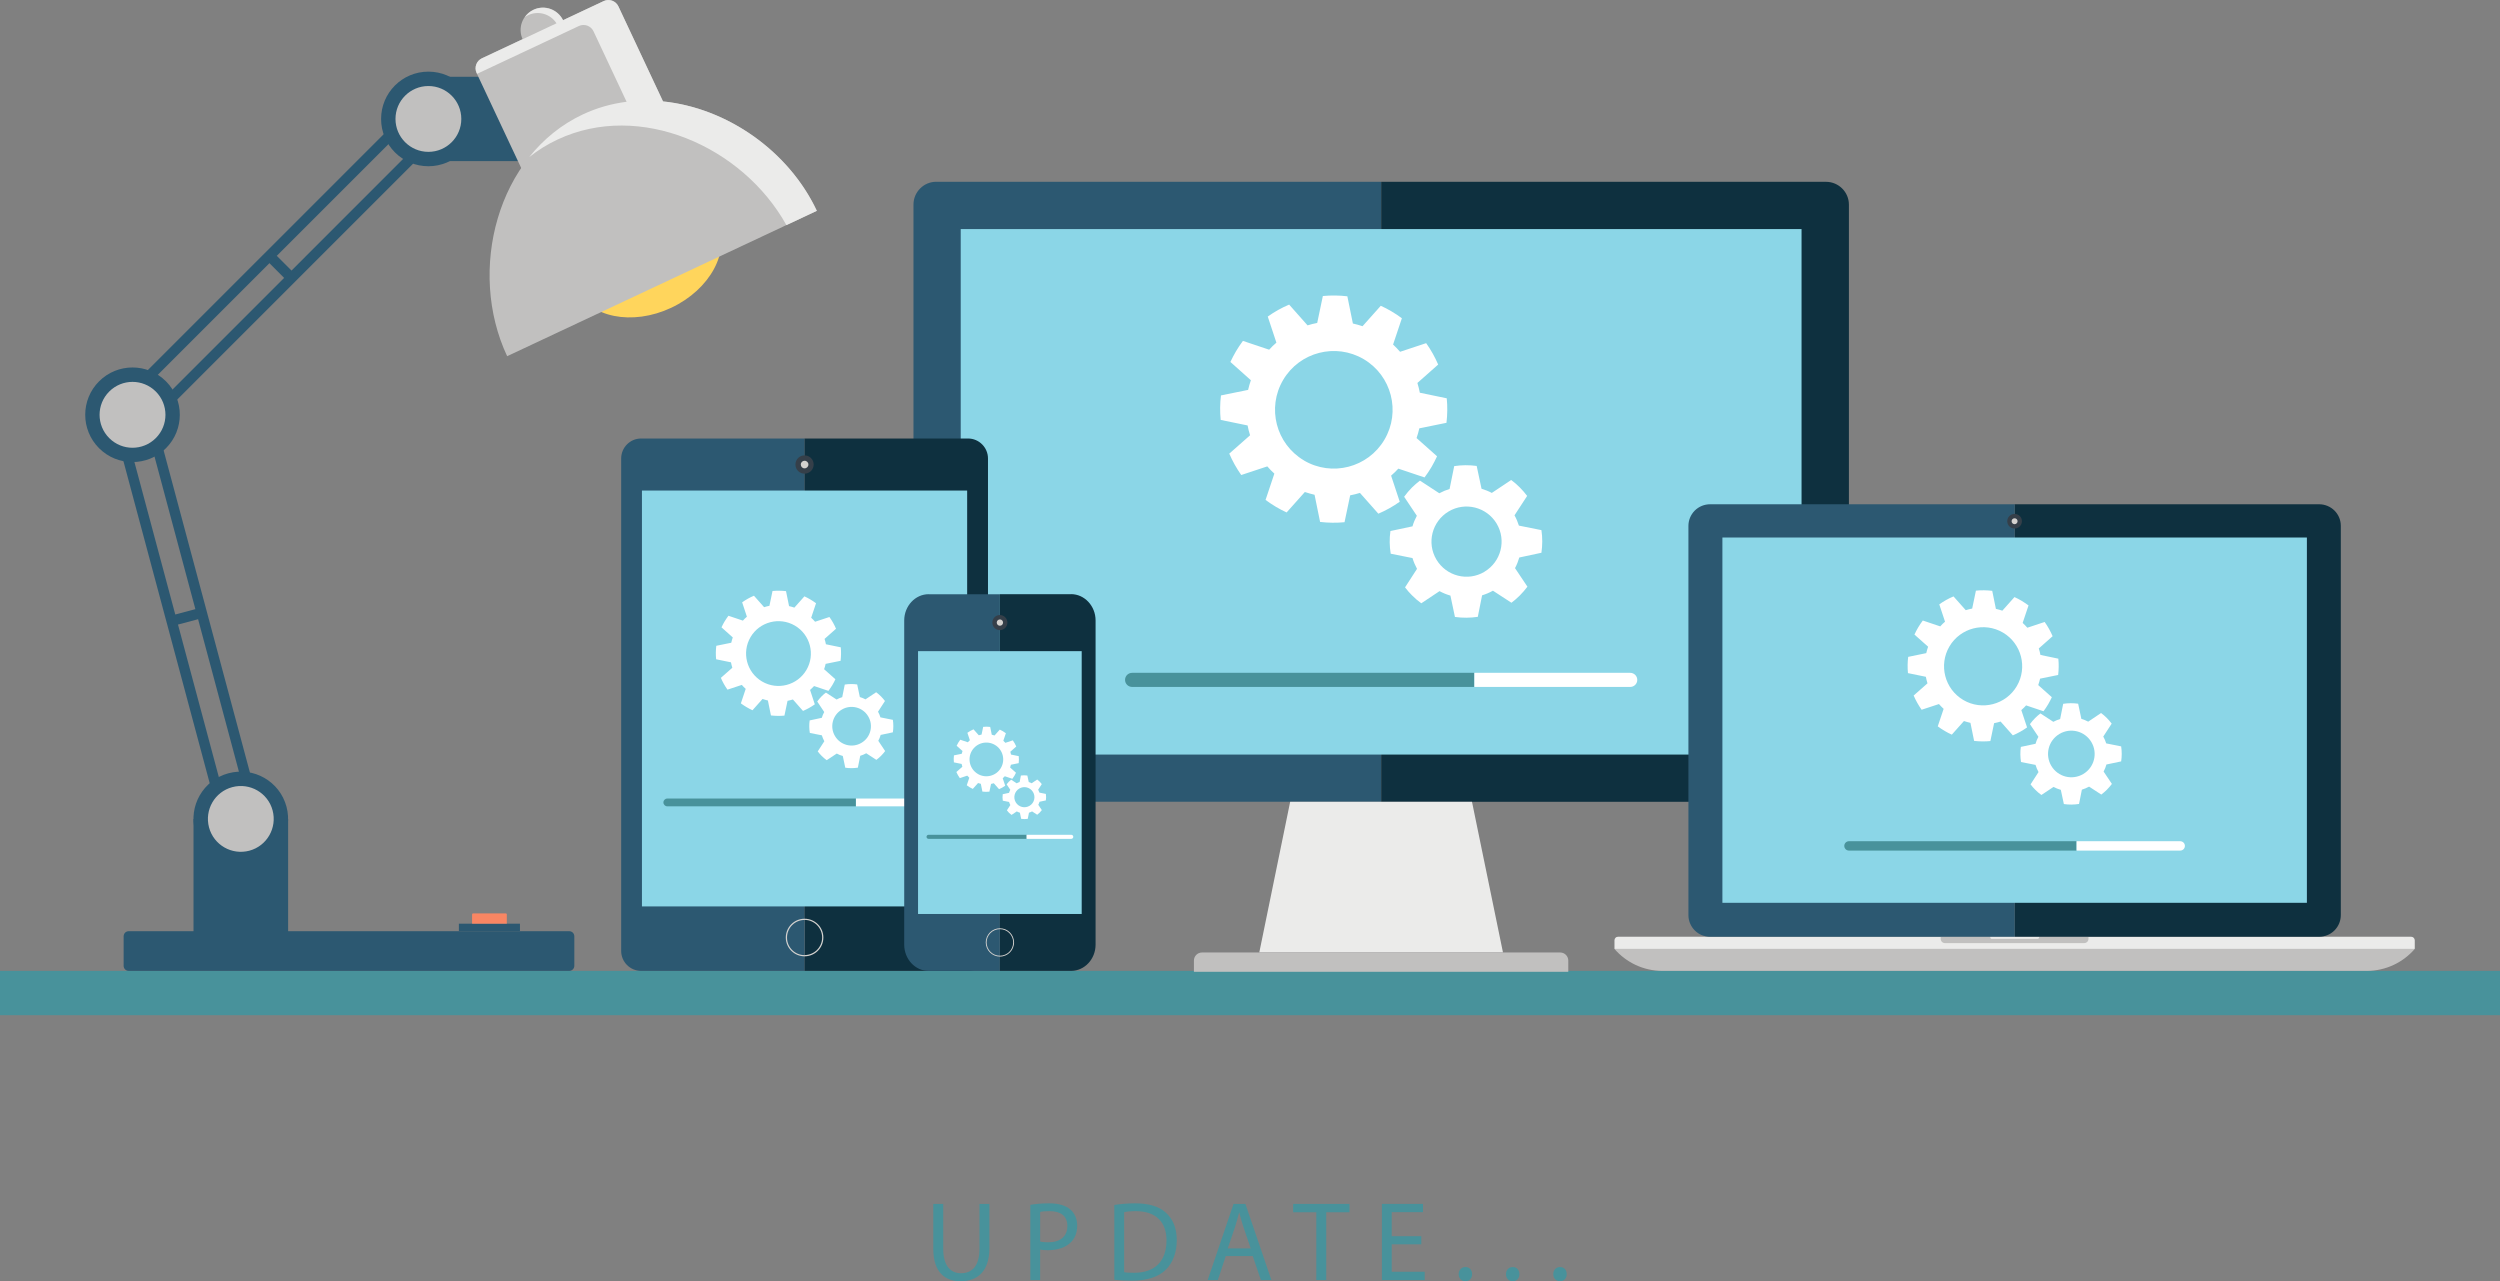 <?xml version="1.0" encoding="UTF-8"?>
<svg xmlns="http://www.w3.org/2000/svg" id="_ÎÓÈ_1" viewBox="0 0 442.87 226.97">
  <rect x="0" y="0" width="442.87" height="226.97" fill="#808080" stroke="none"/>
  <defs>
    <style>.cls-1{fill:#f98663;}.cls-2{fill:#ebebea;}.cls-3{fill:#fff;}.cls-4{fill:#ffd55c;}.cls-5{fill:#c1c0bf;}.cls-6{fill:#8bd6e7;}.cls-7{fill:#d4d2cf;}.cls-8{fill:#0e303f;}.cls-9{fill:#2c5871;}.cls-10{fill:#353f49;}.cls-11{fill:#48929b;}</style>
  </defs>
  <g>
    <path class="cls-11" d="m167.09,213.27v7.98c0,3.02,1.34,4.3,3.14,4.3,2,0,3.28-1.32,3.28-4.3v-7.98h1.76v7.86c0,4.14-2.18,5.84-5.1,5.84-2.76,0-4.84-1.58-4.84-5.76v-7.94h1.76Z"></path>
    <path class="cls-11" d="m182.52,213.43c.84-.14,1.94-.26,3.34-.26,1.72,0,2.98.4,3.78,1.12.74.64,1.18,1.62,1.18,2.82s-.36,2.18-1.04,2.88c-.92.98-2.42,1.48-4.12,1.48-.52,0-1-.02-1.4-.12v5.4h-1.74v-13.32Zm1.74,6.5c.38.1.86.14,1.44.14,2.1,0,3.38-1.02,3.38-2.88s-1.26-2.64-3.18-2.64c-.76,0-1.34.06-1.64.14v5.24Z"></path>
    <path class="cls-11" d="m197.4,213.45c1.06-.16,2.32-.28,3.7-.28,2.5,0,4.28.58,5.46,1.68,1.2,1.1,1.9,2.66,1.9,4.84s-.68,4-1.94,5.24c-1.26,1.26-3.34,1.94-5.96,1.94-1.24,0-2.28-.06-3.16-.16v-13.26Zm1.74,11.92c.44.08,1.08.1,1.76.1,3.72,0,5.74-2.08,5.74-5.72.02-3.18-1.78-5.2-5.46-5.2-.9,0-1.58.08-2.04.18v10.64Z"></path>
    <path class="cls-11" d="m217.14,222.51l-1.4,4.24h-1.8l4.58-13.48h2.1l4.6,13.48h-1.86l-1.44-4.24h-4.78Zm4.42-1.36l-1.32-3.88c-.3-.88-.5-1.68-.7-2.46h-.04c-.2.8-.42,1.62-.68,2.44l-1.32,3.9h4.06Z"></path>
    <path class="cls-11" d="m233.18,214.75h-4.1v-1.48h9.98v1.48h-4.12v12h-1.76v-12Z"></path>
    <path class="cls-11" d="m251.78,220.43h-5.24v4.86h5.84v1.46h-7.58v-13.48h7.28v1.46h-5.54v4.26h5.24v1.44Z"></path>
    <path class="cls-11" d="m258.4,225.71c0-.74.5-1.26,1.2-1.26s1.18.52,1.18,1.26-.46,1.26-1.2,1.26c-.7,0-1.18-.54-1.18-1.26Z"></path>
    <path class="cls-11" d="m266.78,225.71c0-.74.5-1.26,1.2-1.26s1.18.52,1.18,1.26-.46,1.26-1.2,1.26c-.7,0-1.18-.54-1.18-1.26Z"></path>
    <path class="cls-11" d="m275.16,225.71c0-.74.5-1.26,1.2-1.26s1.18.52,1.18,1.26-.46,1.26-1.2,1.26c-.7,0-1.18-.54-1.18-1.26Z"></path>
  </g>
  <g>
    <rect class="cls-11" y="171.99" width="442.87" height="7.85"></rect>
    <g>
      <polygon class="cls-9" points="76.12 13.6 76.12 21.07 76.12 28.54 99.52 28.54 99.52 21.07 99.52 13.6 76.12 13.6"></polygon>
      <rect class="cls-9" x="34.28" y="145.07" width="16.76" height="23.4"></rect>
      <path class="cls-4" d="m127.07,39.37c2.4,5.12-1.25,11.9-8.16,15.15-6.91,3.25-14.46,1.73-16.87-3.39-2.41-5.12,1.25-11.9,8.16-15.15,6.91-3.25,14.46-1.73,16.87,3.4Z"></path>
      <polygon class="cls-9" points="74.58 19.77 73.28 18.46 47.73 44.02 46.42 45.32 20.87 70.87 22.17 72.18 47.73 46.62 50.33 49.23 24.78 74.78 26.09 76.09 78.49 23.68 77.19 22.37 51.64 47.93 49.03 45.32 74.58 19.77"></polygon>
      <polygon class="cls-9" points="21.7 73.96 19.92 74.43 29.27 109.34 29.75 111.12 39.1 146.03 40.88 145.55 31.53 110.64 35.09 109.69 44.44 144.6 46.22 144.12 27.04 72.53 25.26 73 34.61 107.91 31.05 108.86 21.7 73.96"></polygon>
      <path class="cls-9" d="m40.49,136.98c4.47-1.2,9.06,1.45,10.26,5.92,1.2,4.47-1.46,9.07-5.93,10.26-4.47,1.2-9.06-1.46-10.26-5.92-1.2-4.47,1.45-9.07,5.92-10.26Z"></path>
      <path class="cls-5" d="m41.15,139.44c3.11-.83,6.31,1.01,7.14,4.12.83,3.11-1.01,6.31-4.12,7.14-3.11.83-6.31-1.01-7.14-4.12-.83-3.11,1.01-6.31,4.12-7.14Z"></path>
      <path class="cls-9" d="m84.27,21.07c0,4.63-3.75,8.38-8.38,8.38s-8.38-3.75-8.38-8.38,3.75-8.38,8.38-8.38,8.38,3.75,8.38,8.38Z"></path>
      <path class="cls-5" d="m81.72,21.07c0,3.22-2.61,5.83-5.83,5.83s-5.83-2.61-5.83-5.83,2.61-5.83,5.83-5.83,5.83,2.61,5.83,5.83Z"></path>
      <path class="cls-9" d="m22.8,164.96h78.04c.5,0,.9.4.9.9v5.23c0,.5-.4.9-.9.9H22.8c-.5,0-.9-.4-.9-.9v-5.23c0-.5.4-.9.9-.9Z"></path>
      <rect class="cls-9" x="81.29" y="163.63" width="10.82" height="1.32"></rect>
      <path class="cls-1" d="m83.63,163.63v-1.64c0-.1.08-.18.18-.18h5.79c.1,0,.18.08.18.18v1.64h-6.15Z"></path>
      <path class="cls-9" d="m29.4,67.55c3.27,3.27,3.27,8.58,0,11.85-3.27,3.27-8.58,3.27-11.85,0-3.27-3.27-3.27-8.58,0-11.85,3.27-3.27,8.58-3.27,11.85,0Z"></path>
      <path class="cls-5" d="m27.6,69.36c2.28,2.28,2.28,5.97,0,8.25-2.28,2.28-5.97,2.28-8.25,0-2.28-2.28-2.28-5.97,0-8.25,2.28-2.28,5.97-2.28,8.25,0Z"></path>
      <path class="cls-5" d="m94.5,1.73c-1.98.93-2.83,3.29-1.9,5.26l4.47,9.51,7.17-3.37-4.47-9.51c-.93-1.98-3.29-2.83-5.27-1.9Z"></path>
      <path class="cls-5" d="m95.19,35.85l-10.77-22.93c-.46-.98-.04-2.14.94-2.6L106.94.19c.98-.46,2.14-.04,2.6.94l10.77,22.93-25.12,11.8Z"></path>
      <path class="cls-5" d="m103.21,20.28c-15.15,7.11-20.48,27.67-13.37,42.82l54.86-25.76c-7.11-15.15-26.34-24.17-41.49-17.06Z"></path>
      <path class="cls-2" d="m117.45,17.96l-7.9-16.83c-.46-.98-1.63-1.4-2.6-.94l-7.21,3.39c-.96-1.92-3.28-2.76-5.23-1.84-.64.3-1.16.75-1.54,1.29.19-.13.39-.25.6-.35,1.82-.85,3.95-.2,5.01,1.45h0s-13.2,6.2-13.2,6.2c-.98.46-1.4,1.62-.94,2.6l.07.15,18.03-8.47c.98-.46,2.14-.04,2.6.94l5.86,12.48c-2.66.34-5.27,1.07-7.78,2.25-3.78,1.78-6.96,4.4-9.48,7.56,1.54-1.22,3.22-2.28,5.05-3.13,14.51-6.81,32.75,1.18,40.52,15.17l5.39-2.53c-4.99-10.62-15.93-18.23-27.25-19.38Z"></path>
    </g>
    <g>
      <g>
        <g>
          <path class="cls-9" d="m165.84,32.2c-2.21,0-4.02,1.82-4.02,4.03v101.77c0,2.22,1.81,4.03,4.02,4.03h78.83V32.2h-78.83Z"></path>
          <path class="cls-8" d="m323.49,32.2h-78.81v109.84h78.81c2.22,0,4.04-1.81,4.04-4.03V36.24c0-2.21-1.82-4.03-4.04-4.03Z"></path>
        </g>
        <polygon class="cls-2" points="260.76 142.04 228.55 142.04 223.08 168.73 255.25 168.73 266.25 168.73 260.76 142.04"></polygon>
        <rect class="cls-6" x="170.19" y="40.58" width="148.95" height="93.09"></rect>
        <path class="cls-5" d="m276.38,168.73h-63.44c-.8,0-1.44.64-1.44,1.44v1.98h66.32v-1.98c0-.8-.65-1.44-1.44-1.44Z"></path>
      </g>
      <g>
        <g>
          <path class="cls-3" d="m252.36,84.57c.44-.59.86-1.21,1.24-1.86.36-.62.68-1.25.97-1.88l-3.63-3.23c.2-.56.36-1.14.49-1.72l4.81-.98c.17-1.45.19-2.91.05-4.34l-4.77-.99c-.11-.59-.26-1.16-.43-1.73l3.68-3.26c-.57-1.32-1.28-2.6-2.13-3.79l-4.62,1.53c-.39-.45-.8-.88-1.24-1.28l1.56-4.66c-.59-.44-1.21-.86-1.87-1.24-.61-.36-1.24-.69-1.87-.97l-3.23,3.62c-.56-.19-1.14-.35-1.71-.48l-.98-4.82c-1.45-.17-2.9-.19-4.34-.05l-1,4.77c-.57.11-1.15.25-1.71.43l-3.26-3.68c-1.33.56-2.6,1.27-3.79,2.12l1.53,4.62c-.45.38-.88.8-1.28,1.25l-4.65-1.56c-.45.6-.86,1.22-1.24,1.86-.36.62-.68,1.24-.98,1.87l3.63,3.24c-.2.57-.36,1.14-.49,1.71l-4.81.98c-.18,1.45-.19,2.9-.05,4.34l4.77.98c.11.59.25,1.17.44,1.74l-3.69,3.25c.57,1.32,1.28,2.59,2.12,3.79l4.62-1.53c.39.45.8.88,1.25,1.28l-1.56,4.66c.59.44,1.21.85,1.86,1.24.61.36,1.24.69,1.87.98l3.23-3.62c.57.19,1.14.35,1.72.49l.98,4.81c1.45.17,2.9.19,4.33.05l1-4.76c.58-.12,1.16-.25,1.73-.43l3.26,3.68c1.33-.57,2.6-1.27,3.79-2.12l-1.53-4.62c.44-.38.88-.8,1.28-1.24l4.65,1.56Zm-21.37-3.01c-4.95-2.92-6.6-9.31-3.68-14.26,2.92-4.95,9.31-6.59,14.26-3.68,4.95,2.92,6.61,9.31,3.68,14.27-2.92,4.95-9.31,6.6-14.26,3.68Z"></path>
          <path class="cls-3" d="m267.73,106.79c.52-.39,1.02-.82,1.5-1.3.5-.5.94-1.02,1.35-1.56l-2.2-3.29c.33-.6.57-1.24.76-1.88l3.92-.84c.19-1.33.2-2.68,0-4.01l-3.99-.8c-.2-.63-.45-1.24-.78-1.82l2.24-3.44c-.38-.51-.81-1-1.27-1.47-.49-.5-1.01-.95-1.56-1.35l-3.43,2.29c-.58-.31-1.2-.55-1.82-.74l-.86-4.04c-1.32-.18-2.66-.17-3.98.03l-.82,4.05c-.62.19-1.23.44-1.82.76l-3.43-2.24c-.49.37-.96.78-1.4,1.21-.51.52-.99,1.07-1.4,1.65l2.25,3.37c-.32.6-.59,1.22-.77,1.87l-3.91.83c-.19,1.33-.17,2.69.05,4.02l3.86.77c.2.66.47,1.3.8,1.91l-2.12,3.28c.37.49.78.97,1.23,1.41.52.53,1.07.99,1.65,1.41l3.23-2.15c.62.34,1.27.6,1.93.79l.8,3.78c1.34.19,2.71.18,4.05-.02l.76-3.81c.66-.2,1.3-.47,1.92-.82l3.27,2.13Zm-4.76-5.5c-2.94,1.76-6.75.79-8.51-2.16-1.76-2.95-.79-6.75,2.15-8.52,2.94-1.76,6.75-.8,8.52,2.15,1.76,2.95.79,6.76-2.16,8.52Z"></path>
        </g>
        <g>
          <path class="cls-11" d="m200.55,119.19c-.69,0-1.25.56-1.25,1.25s.56,1.25,1.25,1.25h60.63v-2.5h-60.63Z"></path>
          <path class="cls-3" d="m288.79,119.19h-27.61v2.5h27.61c.69,0,1.25-.56,1.25-1.25s-.56-1.25-1.25-1.25Z"></path>
        </g>
      </g>
    </g>
    <g>
      <g>
        <g>
          <g>
            <path class="cls-5" d="m427.77,168.1c-2.06,2.38-5.11,3.89-8.5,3.89h-124.77c-3.39,0-6.44-1.51-8.5-3.89h141.77Z"></path>
            <path class="cls-2" d="m427.77,168.1h-141.77v-1.54c0-.16.07-.32.19-.44.12-.12.29-.18.45-.18h140.48c.17,0,.33.06.46.18.12.13.19.29.19.44v1.54Z"></path>
            <g>
              <path class="cls-5" d="m369.97,166.32c0,.19-.08.38-.22.53-.15.14-.34.22-.54.22h-24.67c-.2,0-.39-.08-.53-.22-.15-.15-.22-.34-.22-.53v-.38h26.18v.38Z"></path>
              <path class="cls-2" d="m361.21,166.07c0,.06-.02.13-.07.18-.05.05-.11.07-.18.07h-8.14c-.06,0-.13-.03-.17-.07-.05-.05-.07-.11-.07-.18v-.13h8.64v.13Z"></path>
            </g>
          </g>
          <g>
            <g>
              <path class="cls-8" d="m413.55,90.45c-.75-.74-1.73-1.12-2.71-1.12h-53.96v76.61h53.96c.98,0,1.96-.36,2.71-1.12.74-.74,1.12-1.72,1.12-2.71v-68.96c0-.98-.37-1.95-1.12-2.7Z"></path>
              <path class="cls-9" d="m302.93,89.33c-.98,0-1.96.38-2.71,1.12-.74.75-1.12,1.73-1.12,2.7v68.96c0,.98.38,1.96,1.12,2.71.75.76,1.73,1.12,2.71,1.12h53.96v-76.61h-53.96Z"></path>
            </g>
            <g>
              <path class="cls-10" d="m358.18,92.33c0,.72-.58,1.3-1.3,1.3s-1.3-.58-1.3-1.3.58-1.29,1.3-1.29,1.3.57,1.3,1.29Z"></path>
              <path class="cls-7" d="m357.41,92.33c0,.29-.24.53-.53.53s-.53-.24-.53-.53.24-.52.53-.52.53.23.53.52Z"></path>
            </g>
          </g>
        </g>
        <rect class="cls-6" x="305.12" y="95.22" width="103.54" height="64.71"></rect>
      </g>
      <g>
        <g>
          <path class="cls-3" d="m362,126c.29-.39.57-.8.83-1.24.24-.41.45-.83.65-1.25l-2.41-2.15c.13-.38.24-.76.33-1.14l3.2-.65c.11-.96.13-1.93.03-2.89l-3.17-.66c-.07-.39-.17-.77-.29-1.15l2.45-2.17c-.38-.88-.85-1.73-1.41-2.52l-3.07,1.02c-.26-.3-.53-.58-.83-.85l1.04-3.1c-.4-.29-.81-.57-1.24-.83-.41-.24-.82-.46-1.25-.65l-2.15,2.41c-.38-.13-.76-.24-1.14-.32l-.65-3.2c-.97-.11-1.93-.13-2.89-.03l-.66,3.17c-.38.08-.77.17-1.14.29l-2.17-2.44c-.88.37-1.73.84-2.52,1.41l1.02,3.07c-.3.25-.59.53-.85.83l-3.09-1.04c-.3.4-.57.81-.83,1.24-.24.42-.46.82-.65,1.25l2.42,2.15c-.13.38-.24.76-.33,1.14l-3.2.66c-.12.96-.13,1.93-.04,2.88l3.17.65c.08.39.17.78.29,1.16l-2.45,2.16c.38.88.85,1.72,1.41,2.52l3.07-1.01c.26.3.54.58.83.85l-1.04,3.1c.39.29.8.57,1.24.82.41.24.82.46,1.25.65l2.15-2.41c.38.13.76.23,1.15.32l.65,3.2c.96.11,1.93.12,2.88.03l.66-3.17c.39-.08.77-.17,1.15-.29l2.17,2.45c.88-.38,1.73-.84,2.52-1.41l-1.02-3.07c.29-.25.58-.53.85-.83l3.09,1.04Zm-14.21-2c-3.29-1.94-4.39-6.19-2.45-9.49,1.94-3.29,6.19-4.38,9.48-2.45,3.29,1.94,4.39,6.19,2.45,9.49-1.94,3.29-6.19,4.39-9.48,2.45Z"></path>
          <path class="cls-3" d="m372.22,140.77c.35-.26.68-.55,1-.86.33-.33.62-.68.9-1.04l-1.47-2.19c.22-.4.38-.82.5-1.25l2.61-.55c.13-.88.13-1.78,0-2.66l-2.65-.53c-.13-.42-.3-.82-.52-1.21l1.49-2.29c-.25-.34-.54-.67-.84-.98-.33-.33-.67-.63-1.04-.9l-2.28,1.53c-.39-.21-.8-.37-1.21-.49l-.57-2.69c-.88-.12-1.77-.12-2.65.02l-.54,2.69c-.41.13-.82.29-1.21.5l-2.28-1.49c-.33.25-.63.52-.93.81-.34.35-.66.71-.93,1.09l1.5,2.24c-.22.4-.39.81-.51,1.24l-2.6.55c-.13.89-.11,1.79.03,2.68l2.57.51c.13.44.31.86.53,1.27l-1.41,2.18c.25.33.52.64.82.94.34.35.71.66,1.1.94l2.15-1.43c.41.22.84.4,1.29.52l.54,2.52c.89.13,1.8.12,2.69-.02l.5-2.53c.44-.13.87-.32,1.28-.54l2.18,1.42Zm-3.17-3.66c-1.96,1.17-4.49.53-5.66-1.43-1.17-1.96-.53-4.49,1.43-5.66,1.96-1.17,4.49-.53,5.66,1.43,1.17,1.96.53,4.5-1.43,5.66Z"></path>
        </g>
        <g>
          <path class="cls-11" d="m327.54,149.02c-.46,0-.83.37-.83.83s.37.83.83.83h40.32v-1.66h-40.32Z"></path>
          <path class="cls-3" d="m386.22,149.02h-18.36v1.66h18.36c.46,0,.83-.37.83-.83s-.37-.83-.83-.83Z"></path>
        </g>
      </g>
    </g>
    <g>
      <g>
        <g>
          <path class="cls-9" d="m113.57,77.68c-1.95,0-3.53,1.59-3.53,3.54v87.24c0,1.94,1.58,3.53,3.53,3.53h28.96v-94.31h-28.96Z"></path>
          <path class="cls-8" d="m171.49,77.68h-28.96v94.31h28.96c1.94,0,3.53-1.59,3.53-3.53v-87.24c0-1.95-1.59-3.54-3.53-3.54Z"></path>
        </g>
        <g>
          <path class="cls-10" d="m142.52,83.91c-.9,0-1.61-.72-1.61-1.62s.71-1.62,1.61-1.62,1.62.73,1.62,1.62-.73,1.62-1.62,1.62Z"></path>
          <path class="cls-7" d="m142.53,82.97c-.38,0-.67-.3-.67-.68s.3-.67.67-.67.68.3.68.67-.31.68-.68.68Z"></path>
        </g>
        <rect class="cls-6" x="113.72" y="86.9" width="57.61" height="73.67"></rect>
        <g>
          <g>
            <path class="cls-7" d="m145.64,166.08c0,1.72-1.39,3.11-3.12,3.11s-3.11-1.39-3.11-3.11,1.39-3.12,3.11-3.12,3.12,1.39,3.12,3.12Z"></path>
            <path class="cls-7" d="m142.53,169.41c-1.84,0-3.33-1.49-3.33-3.33s1.49-3.33,3.33-3.33,3.33,1.49,3.33,3.33-1.49,3.33-3.33,3.33Zm0-6.23c-1.6,0-2.9,1.3-2.9,2.9s1.3,2.9,2.9,2.9,2.9-1.3,2.9-2.9-1.3-2.9-2.9-2.9Z"></path>
          </g>
          <g>
            <path class="cls-9" d="m142.53,162.97c-1.72,0-3.11,1.39-3.11,3.12s1.39,3.11,3.11,3.11h0v-6.23h0Z"></path>
            <path class="cls-8" d="m145.64,166.08c0-1.72-1.39-3.12-3.12-3.12v6.23c1.72,0,3.12-1.39,3.12-3.11Z"></path>
          </g>
        </g>
      </g>
      <g>
        <g>
          <path class="cls-3" d="m146.76,122.38c.24-.33.48-.67.69-1.02.2-.34.38-.69.54-1.03l-2-1.78c.11-.31.2-.63.27-.95l2.65-.54c.09-.8.11-1.6.03-2.39l-2.63-.54c-.06-.32-.14-.64-.24-.95l2.03-1.8c-.31-.73-.7-1.43-1.17-2.08l-2.54.84c-.21-.25-.44-.48-.69-.71l.86-2.57c-.33-.24-.67-.47-1.03-.68-.34-.2-.68-.38-1.03-.54l-1.78,2c-.31-.11-.63-.2-.94-.27l-.54-2.65c-.8-.09-1.6-.1-2.39-.03l-.55,2.63c-.31.06-.63.14-.94.24l-1.8-2.03c-.73.31-1.43.7-2.09,1.17l.84,2.55c-.25.21-.49.44-.71.69l-2.56-.86c-.25.33-.47.67-.69,1.02-.2.34-.38.68-.54,1.03l2,1.79c-.11.31-.2.63-.27.94l-2.65.54c-.1.8-.11,1.6-.03,2.39l2.63.54c.06.33.14.64.24.96l-2.03,1.79c.31.73.7,1.43,1.17,2.09l2.54-.84c.21.25.44.48.69.7l-.86,2.57c.33.24.67.47,1.03.68.34.2.68.38,1.03.54l1.78-2c.32.11.63.2.95.27l.54,2.65c.8.09,1.6.1,2.39.03l.55-2.62c.32-.07.64-.14.95-.24l1.79,2.03c.73-.31,1.43-.7,2.09-1.17l-.84-2.55c.24-.21.48-.44.71-.69l2.56.86Zm-11.77-1.66c-2.73-1.61-3.64-5.13-2.03-7.86,1.61-2.73,5.13-3.63,7.86-2.03,2.73,1.61,3.64,5.13,2.03,7.86-1.61,2.73-5.13,3.64-7.86,2.03Z"></path>
          <path class="cls-3" d="m155.23,134.62c.29-.21.56-.45.83-.71.27-.28.52-.56.74-.86l-1.21-1.82c.18-.33.32-.68.42-1.04l2.16-.46c.11-.73.11-1.48,0-2.21l-2.2-.44c-.11-.35-.25-.68-.43-1l1.23-1.9c-.21-.28-.45-.55-.7-.81-.27-.27-.56-.52-.86-.74l-1.89,1.26c-.32-.17-.66-.31-1-.41l-.47-2.23c-.73-.1-1.47-.1-2.2.02l-.45,2.23c-.34.1-.68.24-1,.42l-1.89-1.23c-.27.2-.53.43-.77.67-.28.29-.54.59-.77.91l1.24,1.86c-.18.33-.32.67-.43,1.03l-2.15.46c-.1.74-.09,1.48.03,2.22l2.13.42c.11.36.26.72.44,1.05l-1.17,1.8c.21.27.43.53.68.78.29.29.59.55.91.78l1.78-1.18c.34.19.7.33,1.07.43l.44,2.08c.74.11,1.49.1,2.23-.01l.42-2.1c.37-.11.72-.26,1.06-.45l1.8,1.17Zm-2.62-3.03c-1.62.97-3.72.44-4.69-1.19-.97-1.62-.44-3.72,1.19-4.69,1.62-.97,3.72-.44,4.69,1.19.97,1.62.44,3.73-1.19,4.69Z"></path>
        </g>
        <g>
          <path class="cls-11" d="m118.21,141.46c-.38,0-.69.31-.69.69s.31.69.69.69h33.41v-1.38h-33.41Z"></path>
          <path class="cls-3" d="m166.84,141.46h-15.21v1.38h15.21c.38,0,.69-.31.69-.69s-.31-.69-.69-.69Z"></path>
        </g>
      </g>
    </g>
    <g>
      <g>
        <g>
          <path class="cls-9" d="m164.52,105.26c-2.39,0-4.34,2.09-4.34,4.66v57.43c0,2.56,1.95,4.65,4.34,4.65h12.61v-66.73h-12.61Z"></path>
          <path class="cls-8" d="m189.74,105.26h-12.61v66.73h12.61c2.39,0,4.34-2.09,4.34-4.65v-57.43c0-2.56-1.96-4.66-4.34-4.66Z"></path>
        </g>
        <g>
          <g>
            <path class="cls-7" d="m179.48,166.95c0,1.3-1.05,2.35-2.35,2.35s-2.35-1.05-2.35-2.35,1.05-2.35,2.35-2.35,2.35,1.05,2.35,2.35Z"></path>
            <path class="cls-7" d="m177.13,169.46c-1.38,0-2.51-1.13-2.51-2.51s1.12-2.51,2.51-2.51,2.51,1.12,2.51,2.51-1.12,2.51-2.51,2.51Zm0-4.7c-1.21,0-2.19.98-2.19,2.19s.98,2.19,2.19,2.19,2.19-.98,2.19-2.19-.98-2.19-2.19-2.19Z"></path>
          </g>
          <g>
            <path class="cls-9" d="m177.13,164.6c-1.3,0-2.35,1.05-2.35,2.35s1.05,2.35,2.35,2.35h0v-4.7h0Z"></path>
            <path class="cls-8" d="m179.48,166.95c0-1.3-1.05-2.35-2.35-2.35v4.7c1.3,0,2.35-1.05,2.35-2.35Z"></path>
          </g>
        </g>
        <path class="cls-6" d="m177.13,115.35h-14.5v46.56h28.99v-46.56h-14.49Z"></path>
        <g>
          <path class="cls-10" d="m177.12,111.63c-.74,0-1.33-.6-1.33-1.34s.59-1.34,1.33-1.34,1.34.61,1.34,1.34-.6,1.34-1.34,1.34Z"></path>
          <path class="cls-7" d="m177.13,110.85c-.31,0-.56-.25-.56-.56s.25-.56.56-.56.56.25.56.56-.25.56-.56.56Z"></path>
        </g>
      </g>
      <g>
        <g>
          <path class="cls-3" d="m179.34,137.96c.13-.17.25-.35.36-.53.1-.18.2-.36.28-.54l-1.04-.93c.06-.16.1-.33.14-.49l1.38-.28c.05-.42.05-.83.01-1.24l-1.37-.28c-.03-.17-.07-.33-.12-.5l1.05-.93c-.16-.38-.37-.74-.61-1.09l-1.32.44c-.11-.13-.23-.25-.36-.37l.45-1.33c-.17-.13-.35-.25-.54-.36-.18-.1-.35-.2-.54-.28l-.93,1.04c-.16-.06-.33-.1-.49-.14l-.28-1.38c-.42-.05-.83-.05-1.24-.01l-.29,1.37c-.16.03-.33.07-.49.12l-.93-1.05c-.38.16-.74.36-1.09.61l.44,1.32c-.13.11-.25.23-.37.36l-1.33-.45c-.13.17-.25.35-.36.53-.1.18-.2.35-.28.54l1.04.93c-.06.16-.1.33-.14.49l-1.38.28c-.05.41-.06.83-.01,1.24l1.37.28c.03.17.07.33.13.5l-1.06.93c.16.38.37.74.61,1.08l1.32-.44c.11.13.23.25.36.37l-.45,1.34c.17.13.35.25.53.36.17.1.35.2.54.28l.93-1.04c.16.06.33.1.49.14l.28,1.38c.42.05.83.05,1.24.01l.29-1.37c.17-.03.33-.07.49-.12l.93,1.05c.38-.16.74-.36,1.09-.61l-.44-1.32c.13-.11.25-.23.37-.36l1.33.45Zm-6.12-.86c-1.42-.84-1.89-2.67-1.06-4.09.84-1.42,2.67-1.89,4.09-1.05,1.42.84,1.89,2.67,1.05,4.09-.84,1.42-2.67,1.89-4.09,1.05Z"></path>
          <path class="cls-3" d="m183.74,144.33c.15-.11.29-.24.43-.37.14-.14.27-.29.39-.45l-.63-.94c.09-.17.16-.35.22-.54l1.12-.24c.06-.38.06-.77,0-1.15l-1.14-.23c-.06-.18-.13-.35-.22-.52l.64-.99c-.11-.14-.23-.29-.36-.42-.14-.14-.29-.27-.45-.39l-.98.66c-.17-.09-.34-.16-.52-.21l-.25-1.16c-.38-.05-.76-.05-1.14,0l-.23,1.16c-.18.05-.35.12-.52.22l-.98-.64c-.14.11-.27.22-.4.35-.15.15-.28.31-.4.47l.65.97c-.09.17-.17.35-.22.54l-1.12.24c-.05.38-.05.77.01,1.15l1.11.22c.06.19.13.37.23.55l-.61.94c.11.14.22.28.35.41.15.15.31.28.47.4l.93-.62c.18.1.36.17.55.23l.23,1.09c.38.05.78.05,1.16,0l.22-1.09c.19-.06.37-.14.55-.23l.94.61Zm-1.36-1.58c-.84.5-1.93.23-2.44-.62-.5-.84-.23-1.93.62-2.44.84-.5,1.93-.23,2.44.62.5.84.23,1.94-.62,2.44Z"></path>
        </g>
        <g>
          <path class="cls-11" d="m164.49,147.88c-.2,0-.36.16-.36.36s.16.36.36.36h17.38v-.72h-17.38Z"></path>
          <path class="cls-3" d="m189.77,147.88h-7.91v.72h7.91c.2,0,.36-.16.36-.36s-.16-.36-.36-.36Z"></path>
        </g>
      </g>
    </g>
  </g>
</svg>

